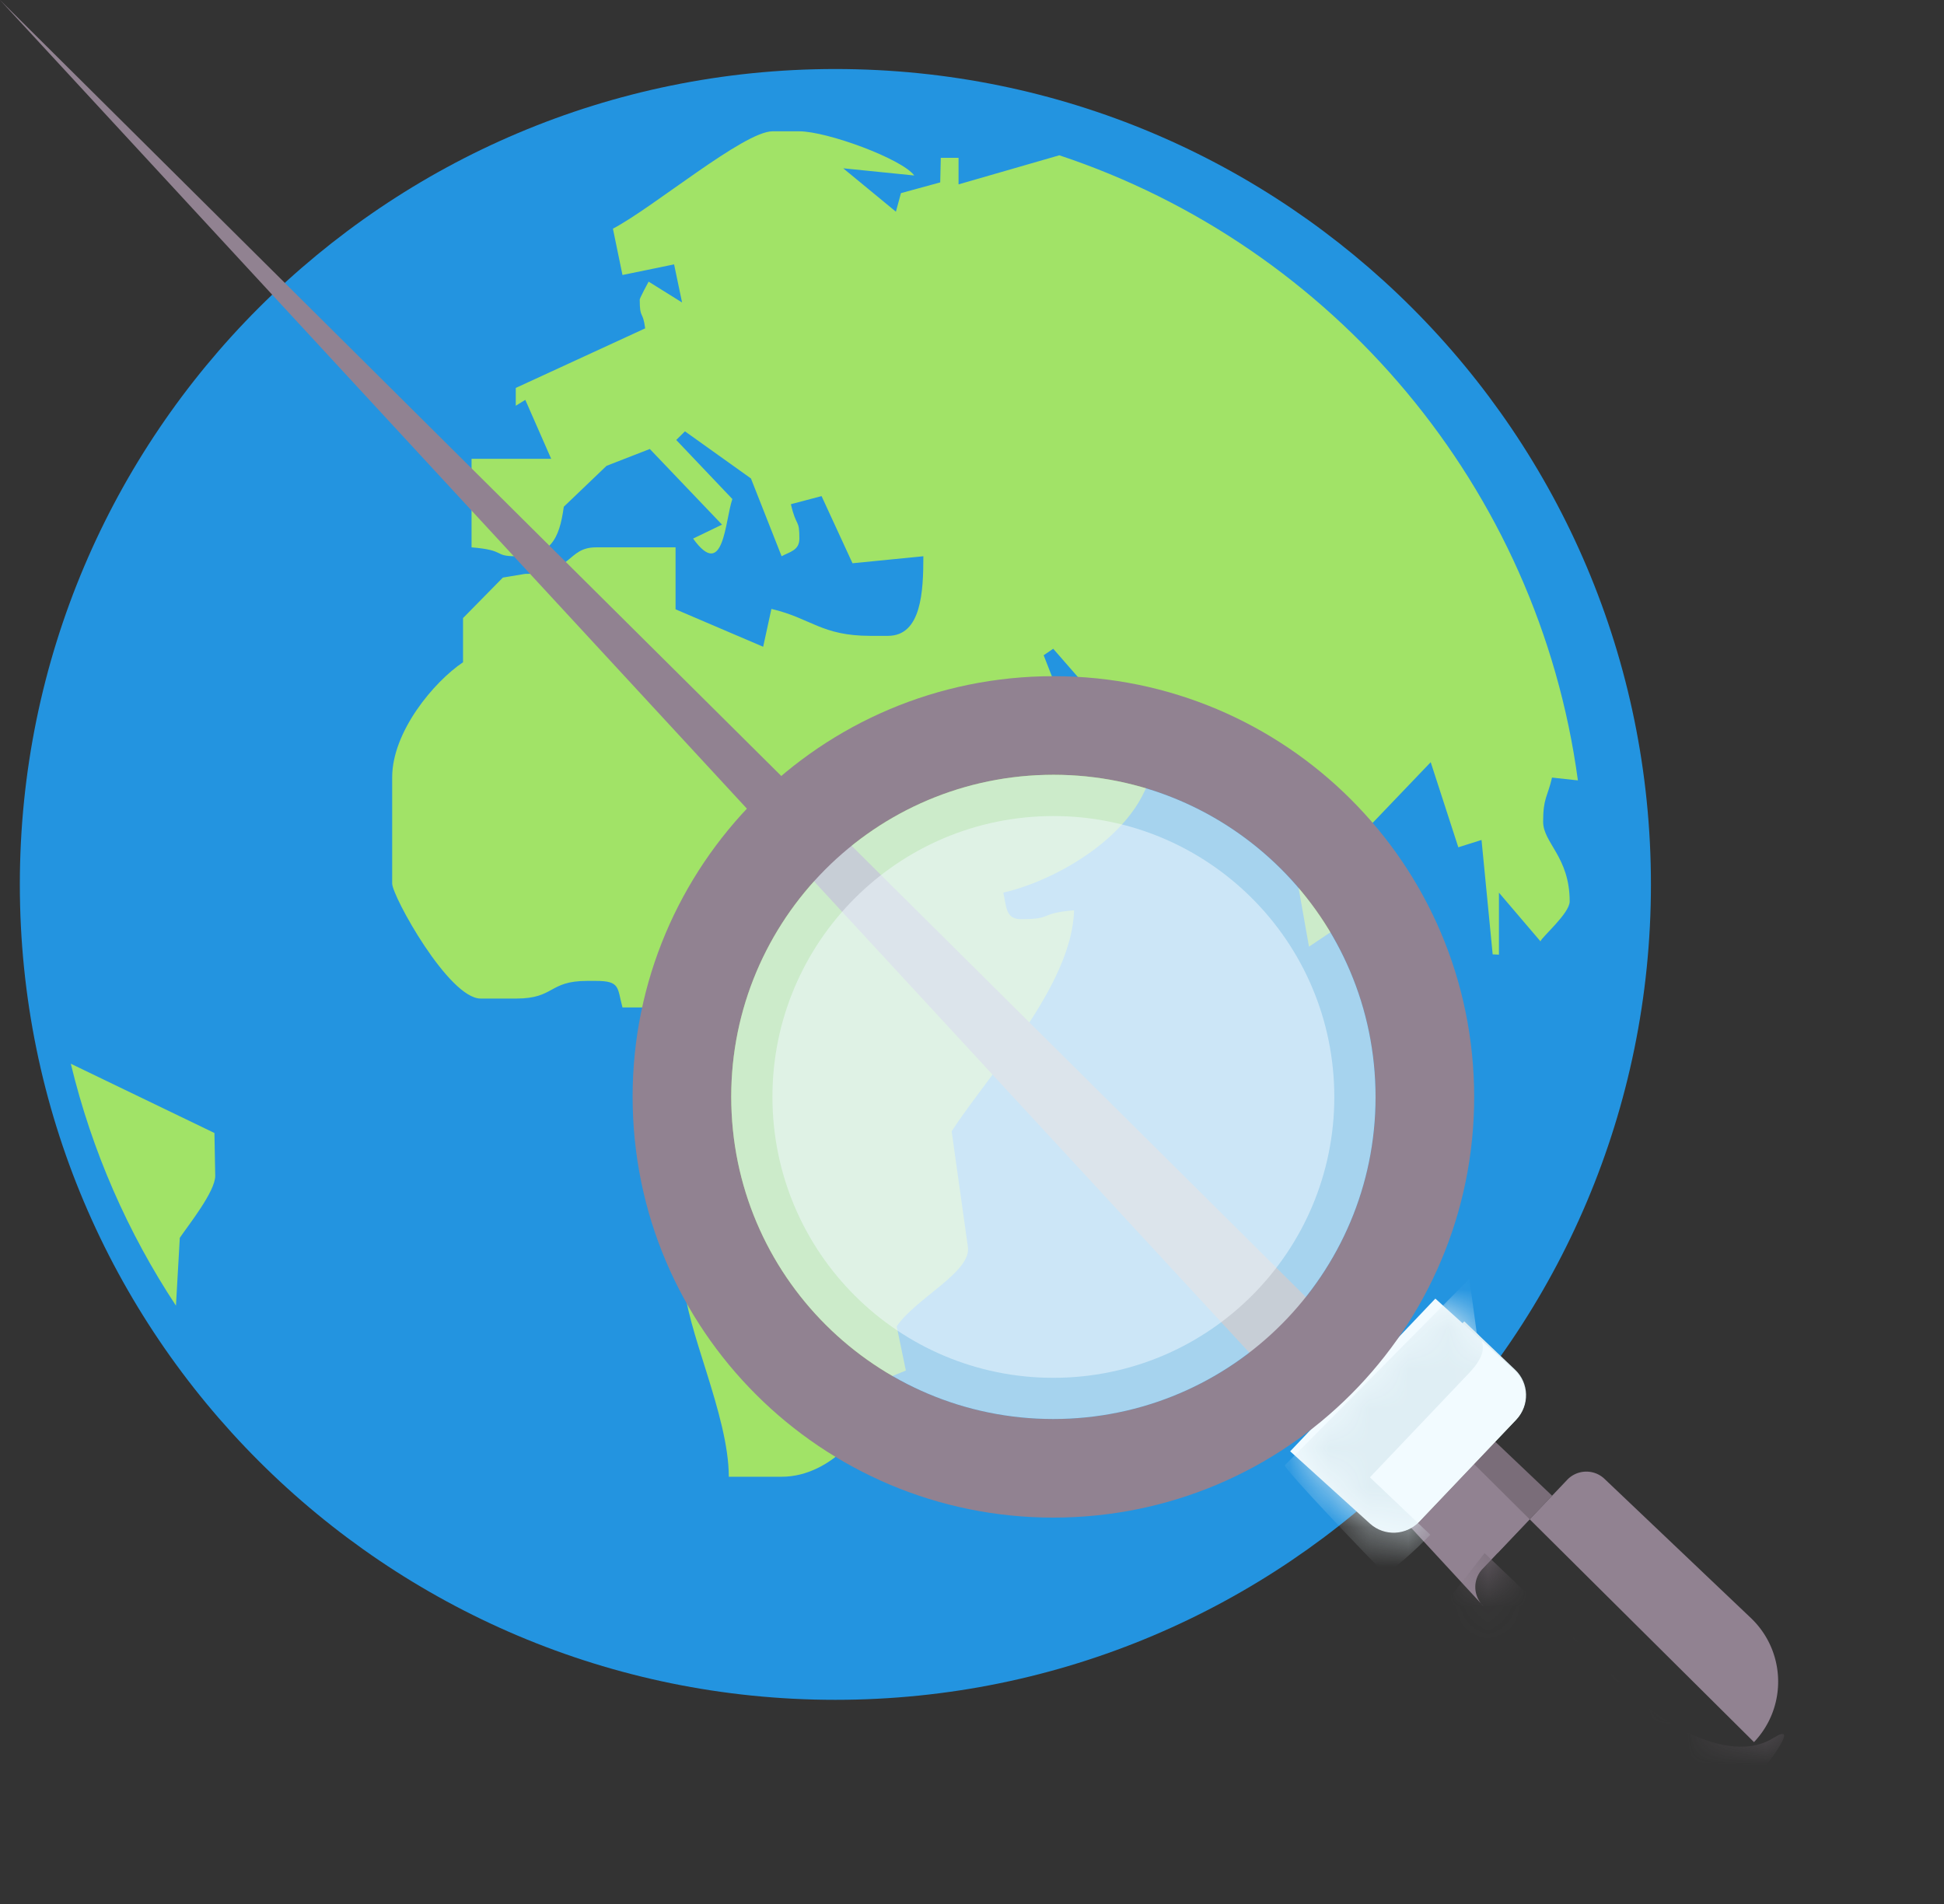 <svg width="49" height="48" viewBox="0 0 49 48" fill="none" xmlns="http://www.w3.org/2000/svg">
<rect x="0" y="0" width="49" height="48" fill="#333333" stroke="none"/>
<g id="Group 1000005378">
<rect id="Rectangle 40428" x="0.5" width="48" height="48" fill=""/>
<g id="Group 1000005377">
<g id="Group">
<path id="Vector" fill-rule="evenodd" clip-rule="evenodd" d="M21.056 1.74C32.408 1.74 41.613 10.944 41.613 22.297C41.613 33.649 32.408 42.853 21.056 42.853C9.704 42.853 0.5 33.649 0.5 22.297C0.5 10.944 9.704 1.74 21.056 1.74Z" fill="#2394E0"/>
<path id="Vector_2" fill-rule="evenodd" clip-rule="evenodd" d="M4.435 32.916C3.223 31.079 2.317 29.022 1.785 26.817L5.405 28.563L5.425 29.644C5.425 30.042 4.749 30.885 4.532 31.206L4.435 32.916ZM26.701 3.915C33.599 6.207 38.775 12.28 39.772 19.674L39.12 19.603C39.003 20.105 38.896 20.115 38.896 20.718C38.896 21.25 39.565 21.604 39.565 22.725C39.565 23.026 38.859 23.625 38.829 23.732L37.782 22.504V24.067L37.624 24.06L37.343 21.176L36.758 21.36L36.062 19.215L33.77 21.611L33.743 23.364L32.994 23.866L32.198 19.369L31.723 19.717L30.645 18.262L29.036 18.309L28.42 17.603L27.788 17.777L26.547 16.355L26.306 16.519L27.075 18.486H27.969V18.041H28.414C28.735 18.931 29.083 18.402 29.083 18.934C29.083 20.791 26.791 22.156 25.289 22.504C25.369 22.839 25.339 23.173 25.734 23.173C26.573 23.173 26.155 23.026 27.072 22.949C27.028 24.846 24.897 27.111 23.987 28.52L24.395 31.427C24.502 32.06 23.084 32.725 22.602 33.438L22.833 34.552L22.18 34.817C22.067 35.961 20.956 37.229 19.708 37.229H18.37C18.37 35.663 17.252 33.425 17.252 32.317C17.252 31.377 17.697 31.25 17.697 30.086C17.697 29.008 16.583 27.466 16.583 27.185V25.398H15.69C15.556 24.9 15.639 24.729 15.021 24.729H14.796C13.823 24.729 13.987 25.174 13.01 25.174H12.116C11.31 25.174 9.885 22.591 9.885 22.273V19.597C9.885 18.442 10.942 17.184 11.671 16.696V15.582L12.675 14.561L13.234 14.468C14.432 14.468 14.288 13.799 15.021 13.799H17.028V15.361L19.236 16.305L19.444 15.351C20.444 15.585 20.705 16.03 21.936 16.03H22.381C23.228 16.03 23.274 14.906 23.274 14.023L21.488 14.2L20.708 12.507L19.935 12.711C20.076 13.317 20.149 13.066 20.149 13.578C20.149 13.879 19.902 13.912 19.701 14.023L18.928 12.062L17.265 10.874L17.045 11.092L18.46 12.581C18.273 13.116 18.249 14.658 17.47 13.578L18.199 13.226L16.379 11.319L15.288 11.744L14.211 12.775C14.097 13.604 13.873 14.023 13.003 14.023C12.424 14.023 12.772 13.872 11.886 13.799V11.567H13.893L13.241 10.081L13 10.229V9.78L16.262 8.278C16.201 7.81 16.125 8.061 16.125 7.549C16.125 7.519 16.342 7.107 16.349 7.1L17.192 7.626L16.991 6.665L15.69 6.933L15.449 5.765C16.479 5.223 18.751 3.31 19.474 3.31H20.143C20.849 3.31 22.736 4.005 23.044 4.424L21.254 4.243L22.582 5.337L22.709 4.869L23.699 4.598L23.713 3.979H24.161V4.648L26.701 3.915Z" fill="#A1E367"/>
</g>
<g id="Group 1000005186">
<g id="Group 1000005133">
<path id="Rectangle 40378" d="M35.825 37.321L37.197 35.878L39.122 37.707L37.75 39.151L35.825 37.321Z" fill="#7A6D79"/>
<path id="Rectangle 40379" d="M37.392 40.491C37.127 40.238 37.116 39.818 37.369 39.552L39.503 37.306C39.756 37.041 40.176 37.03 40.442 37.282L44.131 40.789C45.017 41.632 45.053 43.032 44.211 43.919L-nan -nanL44.211 43.919C43.368 44.804 41.968 44.84 41.082 43.998L37.392 40.491Z" fill="#918291"/>
<g id="Mask group">
<mask id="mask0_2899_8530" style="mask-type:alpha" maskUnits="userSpaceOnUse" x="37" y="37" width="8" height="8">
<path id="Rectangle 40380" d="M37.393 40.492C37.128 40.239 37.117 39.819 37.37 39.553L39.504 37.307C39.757 37.041 40.177 37.031 40.443 37.283L44.132 40.791C45.018 41.633 45.054 43.033 44.212 43.919L-nan -nanL44.212 43.919C43.37 44.805 41.969 44.841 41.083 43.999L37.393 40.492Z" fill="#918291"/>
</mask>
<g mask="url(#mask0_2899_8530)">
<path id="Vector 405" d="M41.385 42.925L37.42 39.155L35.392 41.747C37.555 43.614 41.9 47.358 41.986 47.398C42.092 47.448 46.02 42.992 44.699 43.815C43.641 44.474 42.049 43.496 41.385 42.925Z" fill="#7A6D79"/>
</g>
</g>
<g id="Group 1000005132">
<path id="Rectangle 40377" d="M33.248 37.162L36.908 33.312L38.191 34.532C38.545 34.869 38.559 35.429 38.223 35.784L35.783 38.35C35.446 38.705 34.886 38.719 34.531 38.382L33.248 37.162Z" fill="#DFEEF4"/>
<path id="Rectangle 40377_2" d="M32.52 36.588L36.179 32.738L38.16 34.533C38.529 34.867 38.55 35.438 38.208 35.799L35.768 38.365C35.437 38.713 34.889 38.734 34.532 38.411L32.52 36.588Z" fill="#F2FBFF"/>
<g id="Mask group_2">
<mask id="mask1_2899_8530" style="mask-type:alpha" maskUnits="userSpaceOnUse" x="32" y="32" width="7" height="7">
<path id="Rectangle 40380_2" d="M32.597 36.611L36.256 32.761L38.173 34.532C38.536 34.867 38.554 35.434 38.214 35.792L35.774 38.359C35.441 38.71 34.888 38.728 34.532 38.399L32.597 36.611Z" fill="#F2FBFF"/>
</mask>
<g mask="url(#mask1_2899_8530)">
<path id="Vector 404" d="M37.031 34.613C37.447 34.175 37.46 33.876 37.222 33.598L37.036 32.24C35.508 33.783 32.438 36.885 32.387 36.938C32.324 37.004 34.724 39.497 34.865 39.631C34.977 39.737 35.704 39.049 36.053 38.692L34.53 37.244L37.031 34.613Z" fill="#DFEEF4"/>
</g>
</g>
</g>
</g>
<path id="Subtract" fill-rule="evenodd" clip-rule="evenodd" d="M26.82 38.256C32.676 38.108 37.303 33.24 37.154 27.384C37.006 21.529 32.139 16.902 26.283 17.05C20.427 17.199 15.8 22.066 15.949 27.922C16.097 33.778 20.965 38.404 26.82 38.256ZM26.757 35.771C31.241 35.657 34.783 31.931 34.669 27.447C34.556 22.964 30.829 19.422 26.346 19.535C21.863 19.649 18.32 23.375 18.434 27.859C18.547 32.342 22.274 35.884 26.757 35.771Z" fill="#918291"/>
<path id="Ellipse 420" d="M34.669 27.448C34.783 31.931 31.24 35.657 26.757 35.771C22.274 35.885 18.547 32.342 18.434 27.859C18.32 23.376 21.862 19.649 26.346 19.535C30.829 19.422 34.556 22.964 34.669 27.448Z" fill="#DFEEF4" fill-opacity="0.7"/>
<path id="Ellipse 419" d="M33.63 27.474C33.729 31.384 30.64 34.633 26.731 34.733C22.821 34.832 19.571 31.743 19.472 27.833C19.373 23.923 22.462 20.674 26.372 20.575C30.282 20.476 33.531 23.565 33.63 27.474Z" fill="#F2FBFF" fill-opacity="0.5"/>
</g>
</g>
</g>
</svg>
